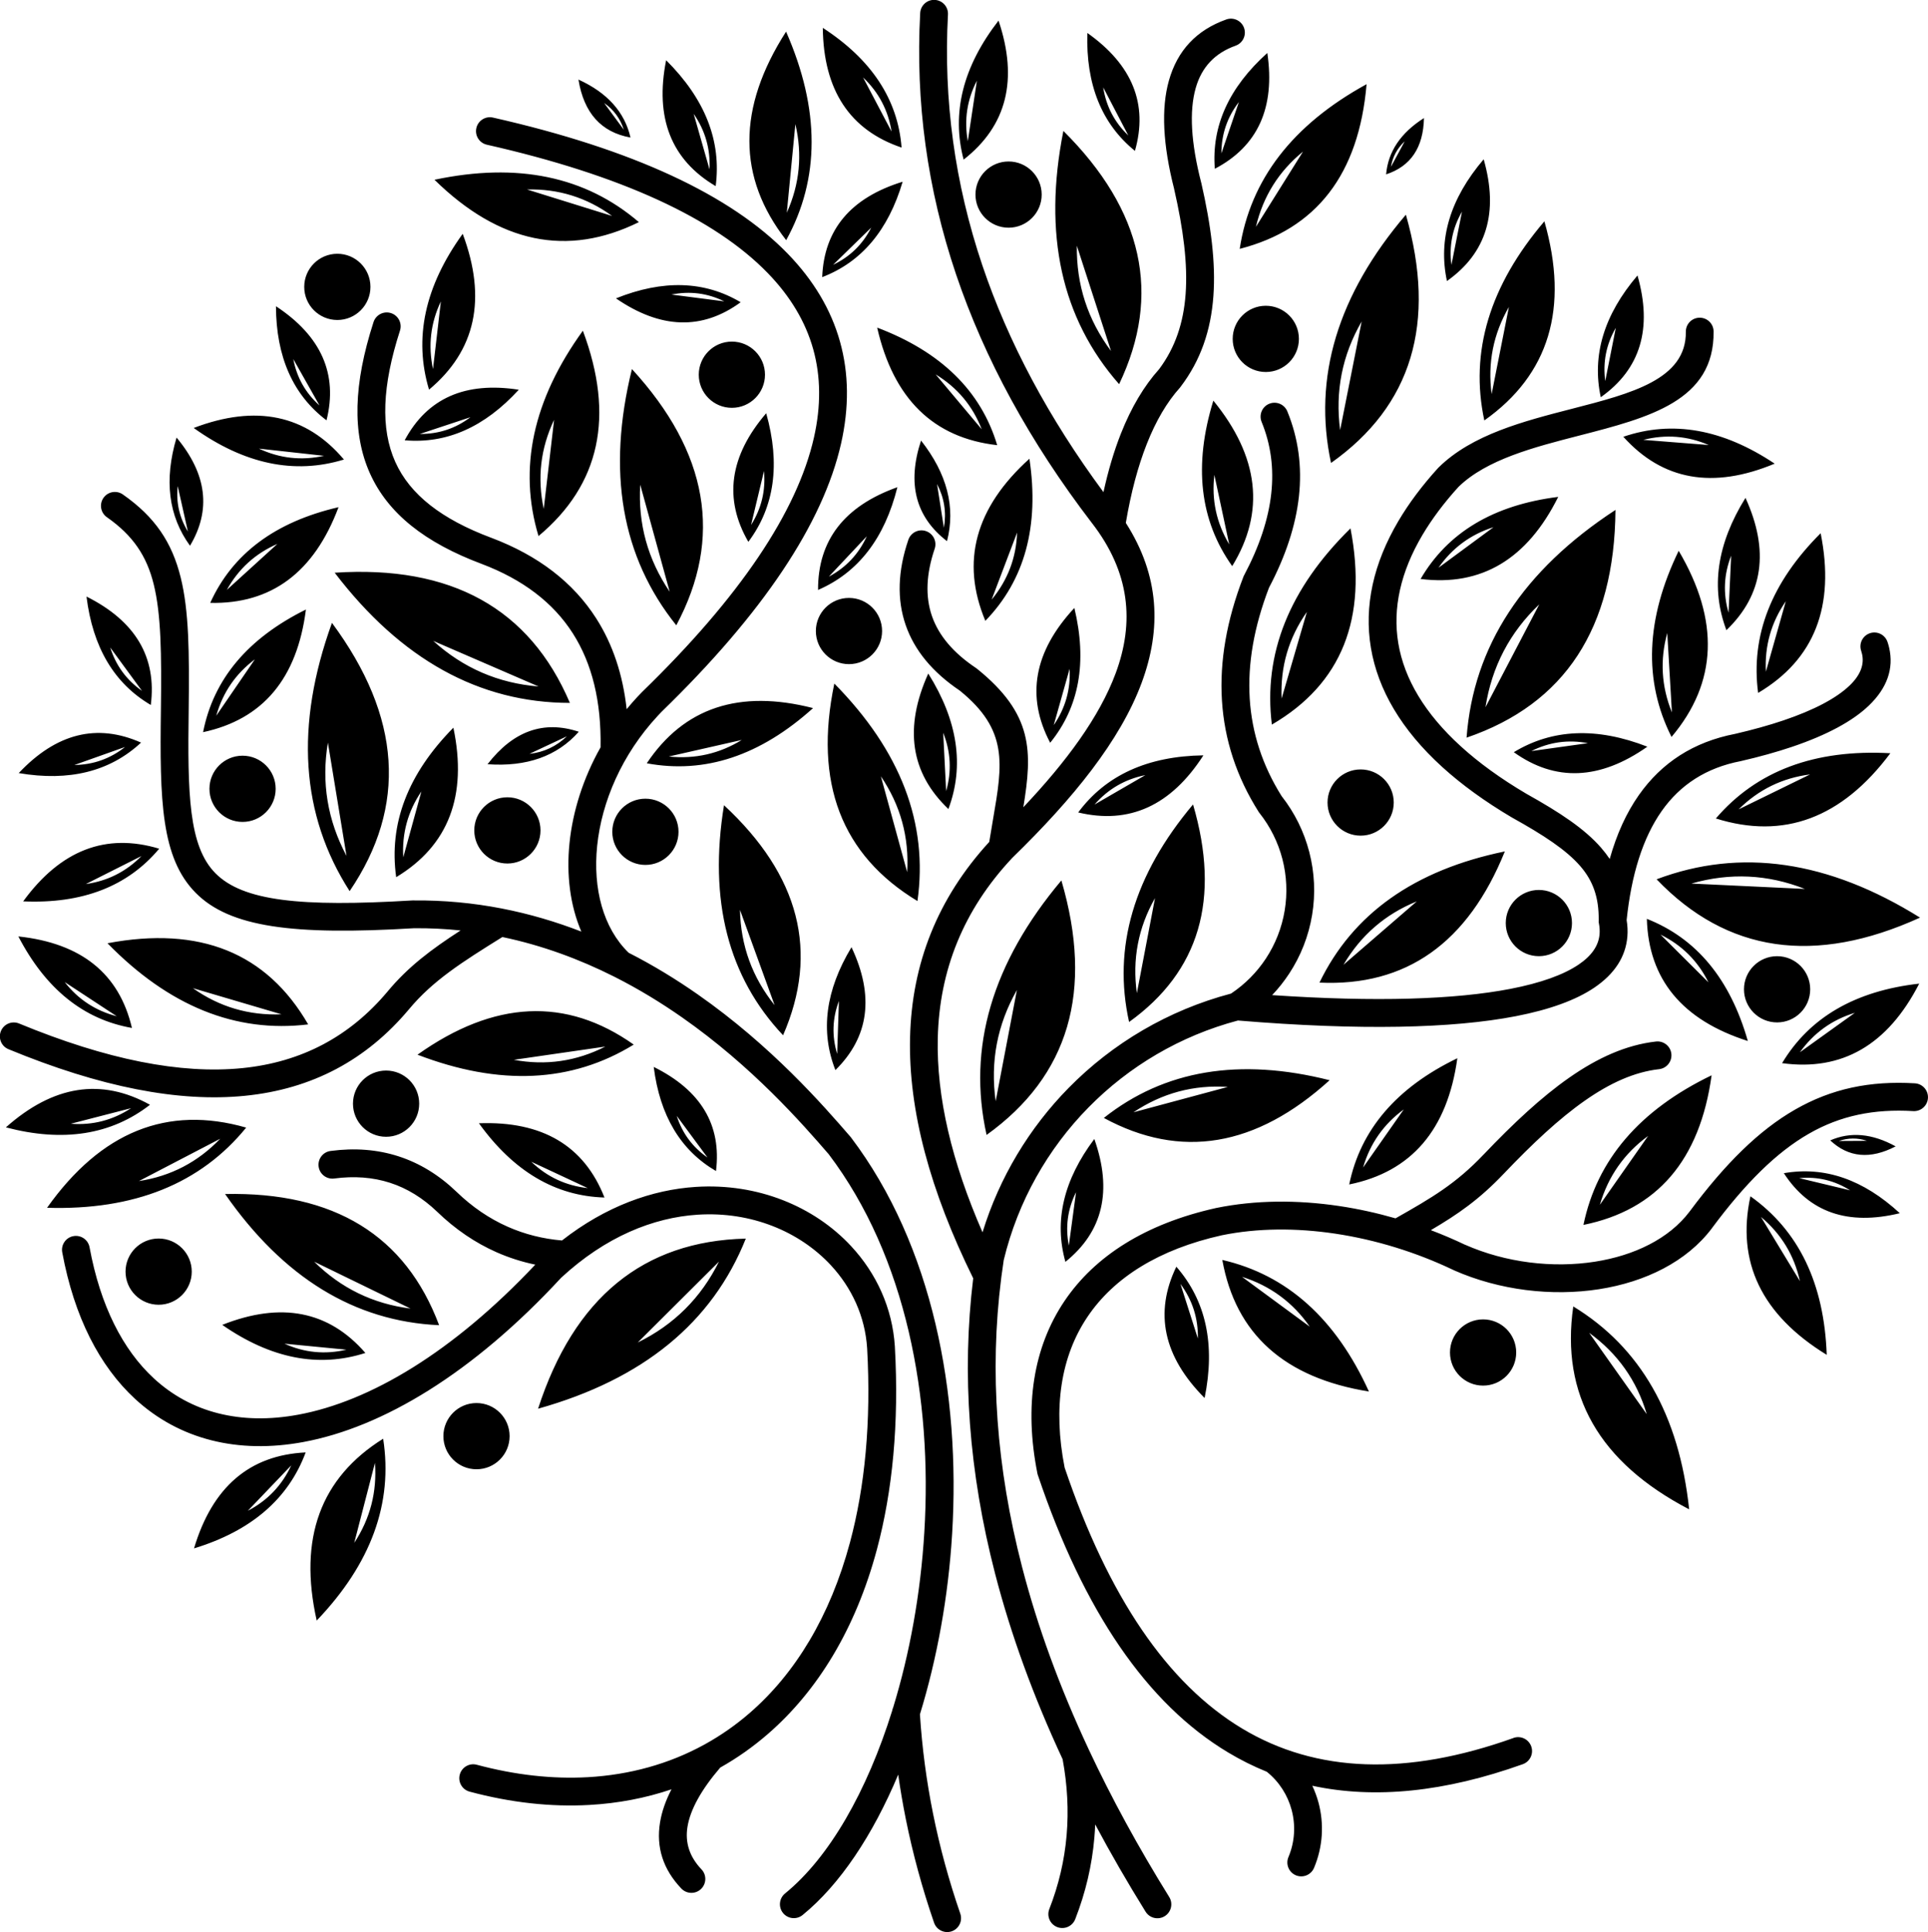 <?xml version="1.0" encoding="UTF-8"?>
<!DOCTYPE svg PUBLIC "-//W3C//DTD SVG 1.1//EN" "http://www.w3.org/Graphics/SVG/1.1/DTD/svg11.dtd">
<!-- Creator: CorelDRAW 2020 (64 Bit) -->
<svg xmlns="http://www.w3.org/2000/svg" xml:space="preserve" width="66.257mm" height="66.401mm" version="1.1" style="shape-rendering:geometricPrecision; text-rendering:geometricPrecision; image-rendering:optimizeQuality; fill-rule:evenodd; clip-rule:evenodd"
viewBox="0 0 836.21 838.03"
 xmlns:xlink="http://www.w3.org/1999/xlink"
 xmlns:xodm="http://www.corel.com/coreldraw/odm/2003">
 <defs>
  <style type="text/css">
   <![CDATA[
    .fil0 {fill:black;fill-rule:nonzero}
   ]]>
  </style>
 </defs>
 <g id="Camada_x0020_1">
  <path class="fil0" d="M656.41 753.73c3.14,-1.12 6.6,0.52 7.72,3.66 1.12,3.14 -0.52,6.6 -3.66,7.72 -33.75,12.07 -64.18,15.18 -91.3,9.35 1.12,2.37 2.02,4.83 2.7,7.35 2.44,9.12 1.93,19.05 -1.95,28.27 -1.29,3.06 -4.82,4.5 -7.89,3.21 -3.06,-1.29 -4.5,-4.82 -3.21,-7.89 2.8,-6.65 3.16,-13.84 1.38,-20.48 -1.71,-6.38 -5.39,-12.22 -10.77,-16.53 -5.78,-2.34 -11.4,-5.14 -16.84,-8.41 -35.03,-21.02 -62.51,-61.09 -82.43,-120.2l-0.16 -0.48 -0.05 -0.25c-5.83,-29.26 -1.76,-54.78 11.72,-74.78 13.2,-19.58 35.28,-33.6 65.77,-40.37l0.09 -0.02c16.93,-3.46 35.15,-3.55 53.26,-0.85 8.21,1.22 16.41,3.03 24.48,5.35 15.71,-8.9 26.09,-14.94 38.22,-27.69 12.87,-13.49 25.01,-24.86 37.06,-33.28 12.47,-8.71 24.81,-14.26 37.69,-15.72 3.31,-0.36 6.3,2.02 6.66,5.34 0.36,3.31 -2.03,6.3 -5.34,6.66 -10.73,1.22 -21.28,6.02 -32.12,13.6 -11.25,7.86 -22.83,18.73 -35.22,31.73 -10.68,11.22 -19.86,17.56 -31.63,24.48 5.06,1.92 10.03,4.04 14.87,6.35l0.01 -0.01c17.62,7.77 37.98,10.19 56.23,7.35 17.1,-2.67 32.22,-9.96 41.13,-21.78 15.51,-20.86 30.1,-35.22 45.67,-44.16 15.91,-9.15 32.6,-12.58 52.02,-11.43 3.33,0.2 5.86,3.05 5.67,6.38 -0.2,3.33 -3.05,5.86 -6.38,5.67 -17.05,-1.01 -31.6,1.94 -45.31,9.83 -14.05,8.07 -27.48,21.39 -42.01,40.95l-0.02 0.05c-10.89,14.45 -28.84,23.28 -48.92,26.41 -20.45,3.19 -43.24,0.49 -62.94,-8.2l-0.17 -0.09c-16.08,-7.69 -33.71,-13.17 -51.4,-15.81 -16.83,-2.51 -33.64,-2.45 -49.1,0.71 -27.24,6.06 -46.8,18.33 -58.26,35.34 -11.59,17.19 -15.04,39.52 -9.93,65.41 18.95,56.03 44.63,93.76 77.03,113.2 32.12,19.27 71.33,20.63 117.63,4.08zm-218.97 -683.7c-7.93,0 -14.36,6.43 -14.36,14.36 0,7.93 6.43,14.36 14.36,14.36 7.93,0 14.36,-6.43 14.36,-14.36 0,-7.93 -6.43,-14.36 -14.36,-14.36zm1.66 2.87c-2.92,0 -5.29,2.37 -5.29,5.29 0,2.92 2.37,5.29 5.29,5.29 2.92,0 5.29,-2.37 5.29,-5.29 0,-2.92 -2.37,-5.29 -5.29,-5.29zm109.9 59.71c-7.93,0 -14.36,6.43 -14.36,14.36 0,7.93 6.43,14.36 14.36,14.36 7.93,0 14.36,-6.43 14.36,-14.36 0,-7.93 -6.43,-14.36 -14.36,-14.36zm1.66 2.87c-2.92,0 -5.29,2.37 -5.29,5.29 0,2.92 2.37,5.29 5.29,5.29 2.92,0 5.29,-2.37 5.29,-5.29 0,-2.92 -2.37,-5.29 -5.29,-5.29zm220.1 279.21c-7.93,0 -14.36,6.43 -14.36,14.36 0,7.93 6.43,14.36 14.36,14.36 7.93,0 14.36,-6.43 14.36,-14.36 0,-7.93 -6.43,-14.36 -14.36,-14.36zm1.66 2.87c-2.92,0 -5.29,2.37 -5.29,5.29 0,2.92 2.37,5.29 5.29,5.29 2.92,0 5.29,-2.37 5.29,-5.29 0,-2.92 -2.37,-5.29 -5.29,-5.29zm-129.17 154.64c-7.93,0 -14.36,6.43 -14.36,14.36 0,7.93 6.43,14.36 14.36,14.36 7.93,0 14.36,-6.43 14.36,-14.36 0,-7.93 -6.43,-14.36 -14.36,-14.36zm1.66 2.87c-2.92,0 -5.29,2.37 -5.29,5.29 0,2.92 2.37,5.29 5.29,5.29 2.92,0 5.29,-2.37 5.29,-5.29 0,-2.92 -2.37,-5.29 -5.29,-5.29zm22.53 -189.11c-7.93,0 -14.36,6.43 -14.36,14.36 0,7.93 6.43,14.36 14.36,14.36 7.93,0 14.36,-6.43 14.36,-14.36 0,-7.93 -6.43,-14.36 -14.36,-14.36zm1.66 2.87c-2.92,0 -5.29,2.37 -5.29,5.29 0,2.92 2.37,5.29 5.29,5.29 2.92,0 5.29,-2.37 5.29,-5.29 0,-2.92 -2.37,-5.29 -5.29,-5.29zm-600.29 148.3c-7.93,0 -14.36,6.43 -14.36,14.36 0,7.93 6.43,14.36 14.36,14.36 7.93,0 14.36,-6.43 14.36,-14.36 0,-7.93 -6.43,-14.36 -14.36,-14.36zm1.66 2.87c-2.92,0 -5.29,2.37 -5.29,5.29 0,2.92 2.37,5.29 5.29,5.29 2.92,0 5.29,-2.37 5.29,-5.29 0,-2.92 -2.37,-5.29 -5.29,-5.29zm136.2 68.48c-7.93,0 -14.36,6.43 -14.36,14.36 0,7.93 6.43,14.36 14.36,14.36 7.93,0 14.36,-6.43 14.36,-14.36 0,-7.93 -6.43,-14.36 -14.36,-14.36zm1.66 2.87c-2.92,0 -5.29,2.37 -5.29,5.29 0,2.92 2.37,5.29 5.29,5.29 2.92,0 5.29,-2.37 5.29,-5.29 0,-2.92 -2.37,-5.29 -5.29,-5.29zm381.81 -277.66c-7.93,0 -14.36,6.43 -14.36,14.36 0,7.93 6.43,14.36 14.36,14.36 7.93,0 14.36,-6.43 14.36,-14.36 0,-7.93 -6.43,-14.36 -14.36,-14.36zm1.66 2.87c-2.92,0 -5.29,2.37 -5.29,5.29 0,2.92 2.37,5.29 5.29,5.29 2.92,0 5.29,-2.37 5.29,-5.29 0,-2.92 -2.37,-5.29 -5.29,-5.29zm-223.58 -77.25c-7.93,0 -14.36,6.43 -14.36,14.36 0,7.93 6.43,14.36 14.36,14.36 7.93,0 14.36,-6.43 14.36,-14.36 0,-7.93 -6.43,-14.36 -14.36,-14.36zm1.66 2.87c-2.92,0 -5.29,2.37 -5.29,5.29 0,2.92 2.37,5.29 5.29,5.29 2.92,0 5.29,-2.37 5.29,-5.29 0,-2.92 -2.37,-5.29 -5.29,-5.29zm-89.95 84.2c-7.93,0 -14.36,6.43 -14.36,14.36 0,7.93 6.43,14.36 14.36,14.36 7.93,0 14.36,-6.43 14.36,-14.36 0,-7.93 -6.43,-14.36 -14.36,-14.36zm1.66 2.87c-2.92,0 -5.29,2.37 -5.29,5.29 0,2.92 2.37,5.29 5.29,5.29 2.92,0 5.29,-2.37 5.29,-5.29 0,-2.92 -2.37,-5.29 -5.29,-5.29zm-61.52 -3.48c-7.93,0 -14.36,6.43 -14.36,14.36 0,7.93 6.43,14.36 14.36,14.36 7.93,0 14.36,-6.43 14.36,-14.36 0,-7.93 -6.43,-14.36 -14.36,-14.36zm1.66 2.87c-2.92,0 -5.29,2.37 -5.29,5.29 0,2.92 2.37,5.29 5.29,5.29 2.92,0 5.29,-2.37 5.29,-5.29 0,-2.92 -2.37,-5.29 -5.29,-5.29zm-54.27 115.64c-7.93,0 -14.36,6.43 -14.36,14.36 0,7.93 6.43,14.36 14.36,14.36 7.93,0 14.36,-6.43 14.36,-14.36 0,-7.93 -6.43,-14.36 -14.36,-14.36zm1.66 2.87c-2.92,0 -5.29,2.37 -5.29,5.29 0,2.92 2.37,5.29 5.29,5.29 2.92,0 5.29,-2.37 5.29,-5.29 0,-2.92 -2.37,-5.29 -5.29,-5.29zm-63.91 -139.42c-7.93,0 -14.36,6.43 -14.36,14.36 0,7.93 6.43,14.36 14.36,14.36 7.93,0 14.36,-6.43 14.36,-14.36 0,-7.93 -6.43,-14.36 -14.36,-14.36zm1.66 2.87c-2.92,0 -5.29,2.37 -5.29,5.29 0,2.92 2.37,5.29 5.29,5.29 2.92,0 5.29,-2.37 5.29,-5.29 0,-2.92 -2.37,-5.29 -5.29,-5.29zm39.45 -220.55c-7.93,0 -14.36,6.43 -14.36,14.36 0,7.93 6.43,14.36 14.36,14.36 7.93,0 14.36,-6.43 14.36,-14.36 0,-7.93 -6.43,-14.36 -14.36,-14.36zm1.66 2.87c-2.92,0 -5.29,2.37 -5.29,5.29 0,2.92 2.37,5.29 5.29,5.29 2.92,0 5.29,-2.37 5.29,-5.29 0,-2.92 -2.37,-5.29 -5.29,-5.29zm169.46 35.22c7.93,0 14.36,6.43 14.36,14.36 0,7.93 -6.43,14.36 -14.36,14.36 -7.93,0 -14.36,-6.43 -14.36,-14.36 0,-7.93 6.43,-14.36 14.36,-14.36zm-1.66 2.87c2.92,0 5.29,2.37 5.29,5.29 0,2.92 -2.37,5.29 -5.29,5.29 -2.92,0 -5.29,-2.37 -5.29,-5.29 0,-2.92 2.37,-5.29 5.29,-5.29zm478.05 343.56c8.78,-3.86 18.24,-2.99 28.36,2.59 -10.97,5.71 -20.43,4.85 -28.36,-2.59zm3.74 0.26c8.1,-0.05 12.15,-0.07 12.15,-0.07 -4.05,-1.35 -8.1,-1.33 -12.15,0.07zm-23.87 13.96c17.66,-3.08 34.42,2.7 50.3,17.35 -22.46,5.48 -39.23,-0.31 -50.3,-17.35zm6.67 2.14c14.73,3.52 22.08,5.29 22.08,5.29 -6.75,-4.26 -14.11,-6.03 -22.08,-5.29zm-21.16 7.88c20.96,14.88 31.99,37.8 33.09,68.76 -28.25,-17.35 -39.28,-40.28 -33.09,-68.76zm4.56 8.95c11.27,18.56 16.9,27.84 16.9,27.84 -2.47,-11.18 -8.1,-20.46 -16.9,-27.84zm-81.4 38.82c29.16,17.75 45.91,47.08 50.26,87.99 -39.04,-20.35 -55.79,-49.68 -50.26,-87.99zm6.88 11.43c16.67,23.53 24.99,35.29 24.99,35.29 -4.31,-14.58 -12.64,-26.34 -24.99,-35.29zm-179.04 -28.67c12.89,14.79 16.98,33.78 12.26,56.95 -17.86,-17.93 -21.94,-36.92 -12.26,-56.95zm1.78 7.46c5.05,15.79 7.56,23.68 7.56,23.68 0.17,-8.74 -2.35,-16.63 -7.56,-23.68zm18.16 -10.39c28.05,6.46 49.25,25.49 63.59,57.07 -36.64,-5.92 -57.84,-24.94 -63.59,-57.07zm8.54 7.32c19.59,14.4 29.38,21.61 29.38,21.61 -7.32,-10.52 -17.12,-17.72 -29.38,-21.61zm-59.92 -68.9c26.21,-20.78 58.85,-26.24 97.92,-16.36 -31.94,28.98 -64.58,34.43 -97.92,16.36zm12.84 -2.45c27.28,-7.34 40.92,-11 40.92,-11 -14.86,-0.98 -28.5,2.69 -40.92,11zm-29.51 64.86c-4.98,-17.75 -0.8,-35.51 12.54,-53.28 7.93,22.41 3.75,40.18 -12.54,53.28zm1.49 -7.05c2.08,-15.44 3.12,-23.15 3.12,-23.15 -3.66,7.35 -4.7,15.06 -3.12,23.15zm121.6 -26.51c4.91,-23.78 20.54,-42.03 46.9,-54.74 -4.28,31.02 -19.92,49.27 -46.9,54.74zm6.01 -7.34c11.77,-16.8 17.66,-25.2 17.66,-25.2 -8.73,6.38 -14.61,14.78 -17.66,25.2zm95.58 24.88c5.82,-28.19 24.35,-49.82 55.59,-64.88 -5.07,36.77 -23.61,58.4 -55.59,64.88zm7.12 -8.71c13.95,-19.91 20.93,-29.87 20.93,-29.87 -10.35,7.56 -17.32,17.52 -20.93,29.87zm79.04 -61.44c11.91,-19.86 31.74,-31.36 59.47,-34.49 -13.63,26.57 -33.45,38.07 -59.47,34.49zm7.72 -4.72c15.89,-11.41 23.84,-17.11 23.84,-17.11 -9.87,2.99 -17.81,8.7 -23.84,17.11zm-66.38 -57.87c21.55,8.48 36.15,26.15 43.8,52.98 -28.45,-9.07 -43.06,-26.74 -43.8,-52.98zm5.92 6.84c13.87,13.8 20.8,20.7 20.8,20.7 -4.58,-9.24 -11.51,-16.14 -20.8,-20.7zm-1.69 -23.99c36.39,-13.71 74.48,-8.18 114.25,16.62 -45.65,20.77 -83.74,15.22 -114.25,-16.62zm15.08 1.85c32.82,1.55 49.23,2.33 49.23,2.33 -16.11,-6.35 -32.52,-7.12 -49.23,-2.33zm10.62 -28.23c17.71,-20.67 42.93,-30.1 75.68,-28.29 -21.01,28.12 -46.24,37.55 -75.68,28.29zm9.88 -3.95c20.65,-10.1 30.98,-15.15 30.98,-15.15 -12.02,1.53 -22.35,6.58 -30.98,15.15zm-97.51 -24.79c16.69,-10.14 36,-10.94 57.92,-2.39 -20.6,14.48 -39.91,15.28 -57.92,2.39zm7.62 -0.49c16.34,-2.28 24.51,-3.42 24.51,-3.42 -8.54,-1.64 -16.71,-0.5 -24.51,3.42zm-91.91 100.42c14.44,-29.88 41.24,-48.85 80.4,-56.9 -16.01,39.68 -42.82,58.65 -80.4,56.9zm10.41 -7.73c21.2,-18.34 31.8,-27.5 31.8,-27.5 -13.69,5.55 -24.29,14.72 -31.8,27.5zm121.38 -229c21.26,-7.25 43.14,-3.37 65.64,11.66 -26.73,11.16 -48.61,7.27 -65.64,-11.66zm8.67 1.34c18.92,1.49 28.37,2.24 28.37,2.24 -9.19,-3.96 -18.64,-4.7 -28.37,-2.24zm-18.46 -18.49c-3.91,-18.16 1.4,-35.77 15.93,-52.8 6.58,23.04 1.27,40.64 -15.93,52.8zm1.94 -7c3.05,-15.4 4.58,-23.09 4.58,-23.09 -4.14,7.16 -5.67,14.86 -4.58,23.09zm-80.08 85.82c11.8,-20.22 31.7,-32.09 59.69,-35.6 -13.45,27.03 -33.35,38.9 -59.69,35.6zm7.75 -4.86c15.92,-11.73 23.88,-17.6 23.88,-17.6 -9.94,3.15 -17.9,9.02 -23.88,17.6zm124.89 27.07c-6.91,-18.27 -4.15,-37.39 8.27,-57.38 10.45,22.91 7.7,42.04 -8.27,57.38zm0.92 -7.58c0.76,-16.48 1.14,-24.72 1.14,-24.72 -3.18,8.09 -3.56,16.33 -1.14,24.72zm12.83 34.79c-3.29,-24.84 5.75,-47.93 27.12,-69.26 6.36,31.68 -2.68,54.77 -27.12,69.26zm3.36 -9.2c5.77,-20.37 8.65,-30.55 8.65,-30.55 -6.34,9.18 -9.22,19.37 -8.65,30.55zm-40.92 28.29c-12.24,-24.31 -11.2,-51.22 3.11,-80.73 17.83,30.24 16.79,57.15 -3.11,80.73zm0.17 -10.63c-1.35,-22.95 -2.02,-34.43 -2.02,-34.43 -3.23,11.68 -2.55,23.16 2.02,34.43zm-89.06 10.94c2.95,-39.64 24.48,-72.56 64.58,-98.76 -0.4,51.26 -21.93,84.18 -64.58,98.76zm8.2 -13.19c15.56,-29.76 23.34,-44.63 23.34,-44.63 -12.82,12.2 -20.6,27.08 -23.34,44.63zm-43.1 -231.1c0.86,-9.88 6.34,-18.01 16.42,-24.42 -0.27,12.78 -5.74,20.92 -16.42,24.42zm2.09 -3.26c3.98,-7.37 5.97,-11.05 5.97,-11.05 -3.24,3 -5.23,6.69 -5.97,11.05zm-111.03 -6.93c-14.42,-11.72 -21.3,-28.76 -20.64,-51.14 19.56,13.84 26.44,30.89 20.64,51.14zm-2.87 -6.67c-7.26,-13.91 -10.89,-20.87 -10.89,-20.87 1.26,8.18 4.89,15.14 10.89,20.87zm37.52 14.44c-1.47,-18.52 6.12,-35.27 22.77,-50.23 3.48,23.71 -4.11,40.45 -22.77,50.23zm2.85 -6.68c5.06,-14.86 7.59,-22.28 7.59,-22.28 -5.05,6.55 -7.58,13.98 -7.59,22.28zm7.94 41.41c4.59,-30.03 22.94,-53.83 55.03,-71.42 -3.33,39.03 -21.68,62.84 -55.03,71.42zm7.03 -9.56c13.61,-21.75 20.42,-32.62 20.42,-32.62 -10.49,8.54 -17.3,19.41 -20.42,32.62zm82.86 23.51c-3.9,-18.16 1.4,-35.77 15.93,-52.8 6.58,23.04 1.28,40.64 -15.93,52.8zm1.94 -7c3.05,-15.4 4.58,-23.09 4.58,-23.09 -4.14,7.16 -5.67,14.86 -4.58,23.09zm14.27 67.46c-6.39,-29.71 2.3,-58.5 26.05,-86.36 10.77,37.68 2.08,66.47 -26.05,86.36zm3.17 -11.44c4.99,-25.18 7.49,-37.77 7.49,-37.77 -6.77,11.72 -9.27,24.3 -7.49,37.77zm-69.66 29.88c-7.96,-37.04 2.86,-72.93 32.47,-107.67 13.43,46.98 2.6,82.87 -32.47,107.67zm3.95 -14.27c6.22,-31.39 9.34,-47.09 9.34,-47.09 -8.44,14.61 -11.55,30.3 -9.34,47.09zm-95.86 -19.9c-25.02,-28.45 -33.08,-65.06 -24.17,-109.83 34.63,34.46 42.69,71.08 24.17,109.83zm-3.51 -14.38c-9.88,-30.44 -14.82,-45.66 -14.82,-45.66 -0.24,16.87 4.69,32.09 14.82,45.66zm52.56 93.29c-14.11,-19.83 -16.83,-43.76 -8.18,-71.77 19.85,24.31 22.58,48.23 8.18,71.77zm-1.29 -9.42c-4.3,-20.1 -6.45,-30.15 -6.45,-30.15 -1.27,10.76 0.88,20.81 6.45,30.15zm18.49 78.15c-3.81,-30.65 7.56,-59.02 34.1,-85.1 7.53,39.11 -3.84,67.48 -34.1,85.1zm4.23 -11.3c7.31,-25.05 10.96,-37.57 10.96,-37.57 -7.9,11.26 -11.56,23.78 -10.96,37.57zm-88.23 49.4c11.98,-16.15 30.09,-24.41 54.31,-24.77 -14.03,21.81 -32.13,30.07 -54.31,24.77zm7.08 -3.42c14.7,-8.52 22.05,-12.77 22.05,-12.77 -8.78,1.75 -16.13,6.01 -22.05,12.77zm15 94.3c-7.2,-32.34 2.05,-63.79 27.73,-94.35 12.03,40.99 2.79,72.44 -27.73,94.35zm3.37 -12.5c5.25,-27.49 7.87,-41.23 7.87,-41.23 -7.29,12.82 -9.91,26.57 -7.87,41.23zm-65.18 61.48c-8.42,-37.83 2.39,-74.62 32.44,-110.37 14.07,47.95 3.26,84.75 -32.44,110.37zm3.94 -14.62c6.14,-32.16 9.21,-48.23 9.21,-48.23 -8.53,15 -11.6,31.08 -9.21,48.23zm-69.51 -13.5c-6.62,-16.85 -4.3,-34.62 6.98,-53.3 9.97,21.12 7.64,38.88 -6.98,53.3zm0.76 -7.03c0.51,-15.29 0.76,-22.93 0.76,-22.93 -2.85,7.54 -3.1,15.19 -0.76,22.93zm-23.46 -8.08c-23.81,-25.25 -32.35,-58.5 -25.62,-99.77 32.8,30.44 41.34,63.7 25.62,99.77zm-3.67 -13.05c-10.01,-27.55 -15.02,-41.33 -15.02,-41.33 0.32,15.45 5.32,29.23 15.02,41.33zm-55.44 -104.9c25.17,4.69 49.21,-3.29 72.12,-23.94 -31.98,-8.19 -56.02,-0.21 -72.12,23.94zm9.56 -2.94c21.09,-4.79 31.63,-7.18 31.63,-7.18 -9.71,5.97 -20.26,8.36 -31.63,7.18zm165.4 -5.96c12.62,-15.53 16.12,-35.02 10.49,-58.47 -17.57,18.9 -21.07,38.39 -10.49,58.47zm1.55 -7.66c4.59,-16.27 6.88,-24.41 6.88,-24.41 0.47,8.9 -1.82,17.03 -6.88,24.41zm-45.69 36.39c6.99,-18.75 4.08,-38.34 -8.74,-58.75 -10.61,23.52 -7.7,43.11 8.74,58.75zm-0.98 -7.76c-0.85,-16.88 -1.28,-25.32 -1.28,-25.32 3.29,8.28 3.72,16.72 1.28,25.32zm-12.44 47.67c4.73,-33.69 -7.29,-65.13 -36.06,-94.32 -8.97,42.94 3.05,74.38 36.06,94.32zm-4.46 -12.52c-7.61,-27.71 -11.41,-41.57 -11.41,-41.57 8.51,12.54 12.31,26.39 11.41,41.57zm-68.89 -143.26c11.37,-15.18 13.95,-33.78 7.74,-55.77 -15.93,18.56 -18.51,37.16 -7.74,55.77zm1.18 -7.32c3.73,-15.58 5.6,-23.37 5.6,-23.37 0.78,8.41 -1.08,16.2 -5.6,23.37zm29.05 28.18c17.41,-7.53 28.88,-22.39 34.41,-44.56 -23.04,8.2 -34.51,23.06 -34.41,44.56zm4.66 -5.76c10.98,-11.67 16.47,-17.51 16.47,-17.51 -3.5,7.69 -8.99,13.53 -16.47,17.51zm51.27 -15.4c3.79,-14.7 0.03,-29.25 -11.26,-43.63 -6.13,18.59 -2.38,33.14 11.26,43.63zm-1.35 -5.78c-1.98,-12.67 -2.98,-19.01 -2.98,-19.01 3.14,5.99 4.14,12.32 2.98,19.01zm17.98 40.34c17.09,-17.62 23.47,-41.05 19.12,-70.31 -23.5,21.21 -29.88,44.64 -19.12,70.31zm2.73 -9.2c7.36,-19.38 11.04,-29.08 11.04,-29.08 -0.38,10.93 -4.06,20.62 -11.04,29.08zm2.41 -66.99c-7.04,-23.52 -24.4,-40.51 -52.06,-50.98 7.05,30.86 24.4,47.85 52.06,50.98zm-6.7 -6.87c-13.33,-15.87 -20,-23.82 -20,-23.82 9.35,5.66 16.02,13.6 20,23.82zm-7.86 -116.97c-5.35,-20.24 -0.31,-40.34 15.14,-60.29 8.63,25.59 3.58,45.68 -15.14,60.29zm1.81 -7.98c2.63,-17.49 3.94,-26.24 3.94,-26.24 -4.28,8.28 -5.59,17.03 -3.94,26.24zm-28.72 2.76c-1.62,-20.88 -13.01,-38.19 -34.17,-51.92 0.3,27 11.69,44.31 34.17,51.92zm-4.34 -6.94c-8.24,-15.65 -12.37,-23.48 -12.37,-23.48 6.77,6.41 10.9,14.24 12.37,23.48zm-113.23 2.59c-2.56,-11.09 -10.09,-19.47 -22.58,-25.14 2.35,14.49 9.88,22.87 22.58,25.14zm-2.9 -3.38c-5.7,-7.74 -8.55,-11.61 -8.55,-11.61 4.16,2.9 7.01,6.77 8.55,11.61zm39.84 24.45c2.56,-19.6 -4.61,-37.8 -21.49,-54.6 -4.97,25 2.19,43.21 21.49,54.6zm-2.67 -7.25c-4.58,-16.06 -6.87,-24.09 -6.87,-24.09 5.01,7.24 7.3,15.27 6.87,24.09zm33.25 30.69c14.72,-26.68 14.71,-56.82 -0.05,-90.44 -21.23,33.07 -21.21,63.22 0.05,90.44zm0.26 -11.9c2.49,-25.62 3.72,-38.42 3.72,-38.42 3.11,13.21 1.87,26.02 -3.72,38.42zm15.36 27.93c17.03,-6.52 28.66,-20.31 34.89,-41.38 -22.47,6.93 -34.1,20.72 -34.89,41.38zm4.72 -5.34c11.02,-10.76 16.54,-16.13 16.54,-16.13 -3.68,7.24 -9.19,12.62 -16.54,16.13zm-84.23 -18.51c-23.15,-19.86 -52.7,-25.99 -88.65,-18.38 28.08,27.54 57.64,33.66 88.65,18.38zm-11.61 -2.68c-24.6,-7.66 -36.9,-11.48 -36.9,-11.48 13.58,-0.36 25.88,3.47 36.9,11.48zm55.76 37.42c-15.68,-9.31 -33.71,-9.87 -54.09,-1.68 19.38,13.32 37.41,13.88 54.09,1.68zm-7.11 -0.38c-15.27,-1.97 -22.91,-2.95 -22.91,-2.95 7.96,-1.61 15.6,-0.63 22.91,2.95zm-20.81 140.49c-23.78,-29.63 -30.2,-66.68 -19.24,-111.13 33.13,36.09 39.55,73.13 19.24,111.13zm-2.87 -14.57c-8.52,-30.94 -12.77,-46.41 -12.77,-46.41 -1.01,16.89 3.25,32.36 12.77,46.41zm-56.89 -24.13c-8.84,-29.4 -2.43,-59.09 19.24,-89.06 13.88,37.06 7.47,66.75 -19.24,89.06zm2.27 -11.78c2.99,-25.75 4.49,-38.63 4.49,-38.63 -5.87,12.35 -7.37,25.22 -4.49,38.63zm-60.31 -29.77c18.16,1.6 34.66,-5.71 49.48,-21.92 -23.23,-3.61 -39.73,3.69 -49.48,21.92zm6.58 -2.74c14.62,-4.84 21.93,-7.26 21.93,-7.26 -6.47,4.9 -13.79,7.32 -21.93,7.26zm3.98 -19.21c-6.71,-22.31 -1.84,-44.85 14.6,-67.59 10.54,28.13 5.67,50.66 -14.6,67.59zm1.72 -8.94c2.27,-19.55 3.41,-29.32 3.41,-29.32 -4.45,9.37 -5.59,19.14 -3.41,29.32zm-38.63 39.24c-21.45,6.58 -43.17,2.02 -65.16,-13.69 27.02,-10.3 48.74,-5.74 65.16,13.69zm-8.62 -1.61c-18.83,-2.08 -28.25,-3.12 -28.25,-3.12 9.04,4.24 18.46,5.28 28.25,3.12zm1.06 -15.39c-14.53,-11.02 -21.84,-27.51 -21.92,-49.48 19.63,12.93 26.94,29.43 21.92,49.48zm-3.04 -6.45c-7.57,-13.41 -11.36,-20.11 -11.36,-20.11 1.5,7.98 5.29,14.69 11.36,20.11zm-56.16 60.84c-9.36,-12.88 -11.3,-28.52 -5.83,-46.91 13.15,15.77 15.09,31.41 5.83,46.91zm-0.91 -6.16c-2.94,-13.13 -4.42,-19.69 -4.42,-19.69 -0.76,7.05 0.71,13.61 4.42,19.69zm9.68 30.94c9.65,-21.31 28.2,-35.14 55.65,-41.5 -10.58,28.24 -29.13,42.08 -55.65,41.5zm7.2 -5.63c14.62,-13.29 21.92,-19.94 21.92,-19.94 -9.55,4.15 -16.86,10.8 -21.92,19.94zm152.65 61.52c-9.37,10.6 -22.57,15.29 -39.58,14.08 11.16,-14.44 24.35,-19.14 39.58,-14.08zm-5.17 1.97c-10.82,5.08 -16.23,7.62 -16.23,7.62 6.26,-0.7 11.67,-3.24 16.23,-7.62zm1.31 -14.48c-39.28,-0.03 -73.29,-18.85 -102.01,-56.46 50.54,-3.33 84.55,15.49 102.01,56.46zm-13.59 -7.12c-30.45,-13.18 -45.68,-19.77 -45.68,-19.77 12.96,11.75 28.18,18.34 45.68,19.77zm-81.94 88.75c-21.22,-33.06 -23.78,-71.84 -7.67,-116.34 30.13,40.71 32.69,79.5 7.67,116.34zm-1.36 -15.29c-5.38,-32.74 -8.07,-49.11 -8.07,-49.11 -2.88,17.25 -0.18,33.62 8.07,49.11zm21.55 9.24c-3.25,-23.16 5.02,-44.77 24.81,-64.83 6.16,29.52 -2.11,51.14 -24.81,64.83zm3.07 -8.61c5.24,-19.05 7.86,-28.57 7.86,-28.57 -5.85,8.61 -8.47,18.14 -7.86,28.57zm-86.82 -54.28c4.49,-22.95 19.36,-40.69 44.6,-53.19 -3.8,29.92 -18.67,47.65 -44.6,53.19zm5.71 -7.13c11.17,-16.3 16.75,-24.45 16.75,-24.45 -8.34,6.24 -13.92,14.39 -16.75,24.45zm-28.39 -4.66c-15.88,-9.32 -25.18,-25 -27.89,-47.02 21.24,10.63 30.53,26.31 27.89,47.02zm-3.81 -6.11c-9.2,-12.55 -13.79,-18.82 -13.79,-18.82 2.46,7.83 7.06,14.1 13.79,18.82zm-0.42 22.43c-13.49,12.54 -31.17,16.95 -53.05,13.22 16.28,-17.29 33.97,-21.7 53.05,-13.22zm-6.94 1.9c-14.66,5.21 -21.99,7.81 -21.99,7.81 8.2,-0.11 15.53,-2.71 21.99,-7.81zm79.43 120.31c-31.4,3.81 -60.42,-7.92 -87.05,-35.19 40.08,-7.58 69.09,4.14 87.05,35.19zm-11.56 -4.37c-25.63,-7.56 -38.44,-11.34 -38.44,-11.34 11.5,8.13 24.32,11.91 38.44,11.34zm-53.06 -71.83c-13.67,16.35 -33.34,23.96 -58.99,22.84 16.19,-22.21 35.86,-29.82 58.99,-22.84zm-7.69 3.18c-16.08,8.1 -24.12,12.15 -24.12,12.15 9.4,-1.31 17.44,-5.36 24.12,-12.15zm-4.13 74.56c-20.99,-3.68 -37.41,-16.91 -49.26,-39.69 27.33,2.93 43.75,16.16 49.26,39.69zm-6.6 -5.08c-15.05,-9.88 -22.57,-14.82 -22.57,-14.82 5.83,7.49 13.36,12.43 22.57,14.82zm224.24 12.3c-26.95,16.57 -58.21,18.03 -93.79,4.38 33.25,-23.63 64.51,-25.09 93.79,-4.38zm-12.33 0.86c-26.45,3.83 -39.67,5.74 -39.67,5.74 13.85,2.58 27.07,0.67 39.67,-5.74zm48.01 53.97c-15.32,-8.92 -24.33,-23.97 -27.01,-45.15 20.48,10.16 29.48,25.21 27.01,45.15zm-3.69 -5.86c-8.9,-12.04 -13.34,-18.06 -13.34,-18.06 2.39,7.52 6.84,13.54 13.34,18.06zm-44.68 17.35c-21.3,-0.62 -39.45,-11.36 -54.45,-32.2 27.46,-1.02 45.62,9.71 54.45,32.2zm-7.26 -4.08c-16.31,-7.62 -24.47,-11.43 -24.47,-11.43 6.85,6.58 15,10.38 24.47,11.43zm-148.14 -26.24c-19.8,24.32 -48.59,35.91 -86.36,34.77 23.4,-32.99 52.19,-44.58 86.36,-34.77zm-11.26 4.83c-23.5,12.23 -35.25,18.35 -35.25,18.35 13.81,-2.11 25.56,-8.23 35.25,-18.35zm-30.46 -14.73c-16.83,13.07 -37.67,16.34 -62.5,9.8 20.54,-18.26 41.37,-21.53 62.5,-9.8zm-8.2 1.48c-17.43,4.5 -26.15,6.75 -26.15,6.75 9.46,0.72 18.18,-1.53 26.15,-6.75zm133.6 94.11c-36.64,-1.65 -67.58,-20.61 -92.83,-56.89 47.29,-1.01 78.23,17.95 92.83,56.89zm-12.39 -7.21c-27.86,-13.55 -41.79,-20.33 -41.79,-20.33 11.6,11.5 25.54,18.27 41.79,20.33zm-19.59 19.25c-20.29,6.52 -40.98,2.47 -62.08,-12.18 25.55,-10.13 46.24,-6.07 62.08,12.18zm-8.21 -1.42c-17.92,-1.73 -26.88,-2.6 -26.88,-2.6 8.65,3.91 17.61,4.78 26.88,2.6zm-17.69 44.56c-7.5,20.16 -23.63,34.04 -48.42,41.62 7.92,-26.58 24.05,-40.46 48.42,-41.62zm-6.25 5.62c-12.56,13.12 -18.84,19.69 -18.84,19.69 8.5,-4.42 14.78,-10.98 18.84,-19.69zm39.86 -11.56c4.35,27.95 -5.26,54.23 -28.82,78.85 -7.99,-35.59 1.62,-61.87 28.82,-78.85zm-3.56 10.47c-5.99,23.13 -8.98,34.69 -8.98,34.69 6.92,-10.52 9.91,-22.09 8.98,-34.69zm160.85 -97.26c-14.55,36.43 -44.58,61.02 -90.1,73.77 15.6,-48.12 45.63,-72.71 90.1,-73.77zm-11.64 9.98c-23.48,23.38 -35.22,35.07 -35.22,35.07 15.69,-7.68 27.43,-19.37 35.22,-35.07zm-79.67 1.31c-5.81,-1.21 -11.43,-3 -16.85,-5.4 -9.23,-4.09 -17.85,-9.93 -25.74,-17.56 -6.24,-5.98 -13.05,-10.16 -20.43,-12.54 -7.41,-2.39 -15.48,-3.01 -24.2,-1.85 -3.3,0.43 -6.33,-1.9 -6.75,-5.2 -0.43,-3.3 1.9,-6.33 5.2,-6.75 10.51,-1.4 20.32,-0.62 29.44,2.32 9.15,2.96 17.52,8.07 25.1,15.33l0.02 0.02c6.82,6.61 14.26,11.65 22.22,15.18 7.43,3.29 15.32,5.27 23.57,5.97 19.02,-14.87 39.13,-22.03 58.1,-23.24 13.38,-0.85 26.19,1.26 37.65,5.73 11.51,4.49 21.66,11.36 29.67,19.99 10.93,11.76 17.89,26.78 18.96,43.5l0 0.05c1.86,33.36 -1.04,62.77 -7.81,88.03 -9.24,34.44 -25.71,61.24 -47.18,79.9 -6.49,5.64 -13.42,10.52 -20.75,14.64 -8.26,9.64 -12.99,18.21 -14.21,25.7 -1.11,6.87 0.91,13.02 6.07,18.44 2.3,2.41 2.2,6.23 -0.21,8.53 -2.41,2.3 -6.23,2.2 -8.53,-0.21 -7.91,-8.32 -10.99,-17.89 -9.23,-28.69 0.75,-4.6 2.4,-9.38 4.96,-14.34 -11.27,3.82 -23.19,6.09 -35.62,6.78 -16.59,0.93 -34.04,-0.97 -51.93,-5.77 -3.22,-0.86 -5.14,-4.17 -4.27,-7.39 0.86,-3.22 4.17,-5.14 7.39,-4.27 16.67,4.47 32.85,6.24 48.15,5.39 18.17,-1.02 35.16,-5.74 50.33,-14.02 0.19,-0.12 0.39,-0.23 0.59,-0.33 6.85,-3.8 13.33,-8.32 19.37,-13.57 19.67,-17.08 34.81,-41.86 43.41,-73.9 6.46,-24.07 9.22,-52.2 7.44,-84.2 -0.88,-13.82 -6.67,-26.26 -15.75,-36.03 -6.79,-7.3 -15.42,-13.14 -25.23,-16.97 -9.86,-3.85 -20.92,-5.67 -32.5,-4.93 -19.26,1.23 -39.99,9.54 -59.23,27.35 -38.33,41.47 -77.49,64.91 -111.85,71.25 -14.2,2.62 -27.61,2.34 -39.85,-0.76 -12.4,-3.14 -23.57,-9.16 -33.12,-17.97 -15.31,-14.14 -26.38,-35.42 -31.57,-63.56 -0.6,-3.27 1.57,-6.42 4.84,-7.01 3.27,-0.6 6.42,1.57 7.01,4.84 4.69,25.43 14.46,44.46 27.88,56.85 8.05,7.43 17.45,12.5 27.88,15.14 10.6,2.69 22.29,2.91 34.74,0.61 31.21,-5.75 67.1,-27.16 102.81,-65.06zm246.43 -335.01c2.06,-9.38 4.58,-17.84 7.55,-25.36 4.47,-11.32 10.01,-20.66 16.61,-28.01 6.99,-9.37 10.55,-20.09 11.47,-32.52 0.96,-13.12 -0.99,-28.18 -4.97,-45.57l0.01 -0c-4.93,-19.28 -5.69,-34.96 -2.29,-47.03 3.69,-13.09 11.99,-21.93 24.9,-26.52 3.14,-1.11 6.59,0.54 7.7,3.68 1.11,3.14 -0.54,6.59 -3.68,7.7 -8.97,3.19 -14.74,9.32 -17.3,18.4 -2.84,10.06 -2.04,23.71 2.38,40.94l0.05 0.14c4.24,18.52 6.3,34.72 5.25,49.11 -1.09,14.91 -5.5,27.84 -14.2,39.31l-0.31 0.4c-5.63,6.26 -10.42,14.4 -14.37,24.41 -3.85,9.75 -6.89,21.16 -9.1,34.25 14.64,22.84 15.57,45.94 6.83,69.45 -9.28,24.95 -29.63,50.07 -55.92,75.67 -0.09,0.1 -0.19,0.2 -0.29,0.3 -21.08,22.5 -31.49,48.61 -32.18,78.01 -0.6,25.54 6.07,53.7 19.41,84.24 7.36,-23.92 20.31,-45.31 37.37,-62.66 19.03,-19.35 43.19,-33.69 70.41,-40.89 6.09,-4.06 11.22,-9.26 15.14,-15.22 4.08,-6.21 6.89,-13.29 8.13,-20.8 1.25,-7.53 0.87,-15.14 -0.99,-22.34 -1.87,-7.2 -5.23,-14.02 -9.97,-19.99l-0.17 -0.21 -0.21 -0.33c-9.51,-15.05 -14.8,-31.13 -15.87,-48.22 -1.06,-16.94 2.04,-34.81 9.3,-53.61l0.15 -0.38 0.14 -0.26c6.64,-12.52 10.58,-24.37 11.8,-35.53 1.2,-10.95 -0.19,-21.29 -4.18,-31.03 -1.26,-3.08 0.2,-6.6 3.28,-7.86 3.08,-1.27 6.6,0.2 7.87,3.28 4.77,11.65 6.45,23.95 5.03,36.88 -1.39,12.64 -5.72,25.84 -12.98,39.6 -6.52,16.99 -9.31,33.04 -8.36,48.14 0.94,14.94 5.55,29.02 13.83,42.24 5.69,7.23 9.74,15.51 12,24.25 2.29,8.83 2.75,18.13 1.23,27.3 -1.52,9.19 -4.95,17.85 -9.97,25.48 -2.17,3.3 -4.64,6.41 -7.37,9.28 45.04,3.06 79.42,1.92 103.4,-2.72 13.16,-2.55 23,-6.1 29.57,-10.55 5.63,-3.81 8.63,-8.21 9.04,-13.11 0.13,-1.52 0.03,-3.12 -0.29,-4.77l-0.1 -0.54 0.01 -0.42c-0.01,-0.16 -0,-0.32 0.01,-0.48 0.1,-9.78 -2.47,-17 -8.03,-23.4 -6.07,-6.98 -15.78,-13.35 -29.39,-20.92l-0.14 -0.07c-11.84,-7 -21.93,-14.34 -30.3,-21.95 -17.74,-16.13 -27.88,-33.55 -30.93,-51.61 -3.06,-18.16 1.08,-36.73 11.92,-55.08 4.56,-7.73 10.32,-15.41 17.23,-23.01l0.24 -0.24c14.49,-14.26 36.79,-20 57.94,-25.45 25.71,-6.62 49.5,-12.75 49.25,-33.37 -0.04,-3.33 2.63,-6.06 5.95,-6.09 3.33,-0.04 6.06,2.63 6.09,5.95 0.35,30.07 -27.85,37.33 -58.33,45.18 -19.5,5.02 -40.06,10.32 -52.29,22.21 -6.33,6.96 -11.57,13.97 -15.71,20.96 -9.37,15.86 -12.98,31.69 -10.41,46.96 2.59,15.37 11.49,30.43 27.15,44.67 7.77,7.07 17.19,13.92 28.32,20.49 14.7,8.2 25.36,15.26 32.51,23.49 1.36,1.57 2.59,3.17 3.7,4.82 3,-10.67 7.19,-19.95 12.66,-27.72 9.84,-13.98 23.62,-23.03 41.8,-26.54 7.72,-1.79 14.64,-3.72 20.75,-5.78 13.46,-4.54 23.05,-9.65 28.79,-15.12 4.7,-4.48 6.51,-9.13 5.44,-13.75 -0.11,-0.48 -0.24,-0.94 -0.38,-1.36 -1.06,-3.16 0.65,-6.57 3.8,-7.63 3.16,-1.06 6.57,0.65 7.63,3.8 0.29,0.86 0.53,1.7 0.71,2.49 2.08,9.03 -0.87,17.53 -8.89,25.18 -6.98,6.66 -18.07,12.69 -33.27,17.82 -6.58,2.22 -13.92,4.27 -22.02,6.14l-0.21 0.05c-14.95,2.88 -26.25,10.25 -34.26,21.64 -8.2,11.66 -13.15,27.59 -15.21,47.3 0.41,2.46 0.51,4.84 0.32,7.15 -0.73,8.72 -5.49,16.15 -14.33,22.14 -7.89,5.34 -19.24,9.52 -34.06,12.39 -27.45,5.31 -67.52,6.26 -120.52,1.87 -25.02,6.64 -47.25,19.85 -64.79,37.68 -17.72,18.02 -30.63,40.75 -36.78,66.2 -0.37,2.39 -0.7,4.78 -1.01,7.17 -0.02,0.29 -0.06,0.58 -0.11,0.87l-0 0.02c-5.09,40.3 -2.07,81.95 9.05,124.96 6.68,25.84 16.3,52.18 28.84,79.02l0.02 0.04 0.06 0.14c9.84,21.03 21.48,42.37 34.92,64.02 1.76,2.83 0.89,6.55 -1.94,8.31 -2.83,1.76 -6.55,0.89 -8.31,-1.94 -7.89,-12.71 -15.17,-25.32 -21.85,-37.84 -0.08,1.91 -0.2,3.82 -0.36,5.72 -1.04,12.08 -3.81,23.87 -8.3,35.36 -1.21,3.1 -4.71,4.64 -7.82,3.43 -3.1,-1.21 -4.64,-4.71 -3.42,-7.82 4.06,-10.38 6.56,-21.03 7.5,-31.96 0.92,-10.76 0.35,-21.76 -1.73,-33.01 -12.7,-27.28 -22.46,-54.09 -29.28,-80.45 -11.38,-44.01 -14.55,-86.72 -9.5,-128.12 -18.68,-37.91 -28.14,-72.83 -27.39,-104.44 0.75,-31.93 11.87,-60.32 34.35,-84.82 0.54,-3.39 1.12,-6.77 1.67,-9.99 4.11,-23.89 6.63,-38.56 -14.43,-55.61 -11.86,-7.99 -19.7,-17.47 -23.49,-28.45 -3.83,-11.08 -3.45,-23.41 1.15,-36.96 1.07,-3.16 4.5,-4.85 7.65,-3.78 3.16,1.07 4.85,4.5 3.78,7.65 -3.72,10.98 -4.12,20.7 -1.19,29.17 2.93,8.49 9.3,16 19.09,22.54l0.43 0.31c24.46,19.7 24.08,35.88 20.12,60.09 18.75,-19.83 33.01,-39.18 40.03,-58.05 8.22,-22.1 6.33,-43.81 -10.35,-65.31l-0.02 -0.02c-26.83,-35.05 -46.45,-70.99 -58.87,-107.81 -12.44,-36.91 -17.62,-74.65 -15.53,-113.23 0.17,-3.33 3,-5.89 6.33,-5.72 3.33,0.17 5.89,3 5.72,6.33 -2.01,37.08 2.97,73.34 14.91,108.79 11.28,33.47 28.81,66.27 52.57,98.4zm-218.12 110.68c0.36,-19.85 -3.65,-36.33 -12.02,-49.44 -8.52,-13.35 -21.72,-23.4 -39.6,-30.15 -24.56,-9.21 -40.59,-21.86 -48.41,-39.27 -7.75,-17.25 -7.13,-38.69 1.56,-65.58 1.02,-3.17 4.41,-4.91 7.58,-3.9 3.17,1.02 4.91,4.41 3.9,7.58 -7.74,23.95 -8.5,42.58 -2.03,56.98 6.4,14.25 20.2,24.86 41.63,32.89l0.02 0c20.36,7.69 35.53,19.35 45.5,34.97 7.14,11.19 11.54,24.3 13.19,39.36 1.47,-1.8 3.01,-3.56 4.61,-5.29l2.02 -2.11c42.41,-41.15 67.31,-78.19 74.61,-110.44 3.09,-13.68 2.98,-26.48 -0.34,-38.33 -3.32,-11.85 -9.89,-22.86 -19.7,-32.97 -23,-23.7 -63.58,-42.49 -121.83,-55.67 -3.25,-0.73 -5.29,-3.96 -4.56,-7.21 0.73,-3.25 3.96,-5.29 7.21,-4.56 60.61,13.71 103.2,33.63 127.83,59.02 11.25,11.59 18.81,24.32 22.67,38.12 3.87,13.8 4.02,28.56 0.48,44.23 -7.82,34.56 -33.82,73.6 -77.9,116.38l-1.65 1.75c-15.52,16.73 -24.28,37.22 -26.24,56.33 -1.9,18.54 2.61,35.64 13.59,46.31l0.1 0.09c10.75,5.47 20.74,11.62 29.96,18.06 31.89,22.28 54.32,47.99 66.16,61.68l0.26 0.31c35.58,47.03 47.56,111.29 43.89,171.89 -1.66,27.45 -6.57,54.2 -13.97,78.33 0.93,14.51 2.83,28.86 5.69,43.07 2.93,14.57 6.87,29.03 11.82,43.38 1.08,3.14 -0.59,6.57 -3.73,7.65 -3.14,1.08 -6.57,-0.59 -7.65,-3.73 -5.13,-14.87 -9.21,-29.85 -12.25,-44.94 -1.29,-6.42 -2.39,-12.84 -3.3,-19.28 -11.05,26.3 -25.3,47.73 -41.47,60.89 -2.58,2.1 -6.38,1.71 -8.48,-0.87 -2.1,-2.58 -1.71,-6.38 0.87,-8.48 19.22,-15.64 35.55,-44.31 46.47,-79.28 0.09,-0.51 0.24,-1.01 0.45,-1.47 7.13,-23.26 11.87,-49.23 13.49,-75.97 3.52,-58.03 -7.78,-119.34 -41.45,-163.86 -11.56,-13.37 -33.27,-38.17 -63.71,-59.43 -8.94,-6.24 -18.64,-12.19 -29.08,-17.47 -0.16,-0.07 -0.31,-0.15 -0.46,-0.23 -14.69,-7.38 -30.83,-13.43 -48.31,-17.09 -17.38,10.8 -30.21,18.92 -40.53,31.36l-0.02 0.02c-18.37,21.89 -41.89,34.56 -71.15,37.48 -28.59,2.86 -62.57,-3.71 -102.51,-20.21 -3.08,-1.26 -4.55,-4.79 -3.28,-7.87 1.27,-3.08 4.79,-4.55 7.87,-3.28 38.07,15.73 70.13,22.02 96.75,19.36 25.93,-2.59 46.77,-13.81 63.05,-33.2 8.94,-10.78 19.07,-18.35 31.69,-26.51 -6.56,-0.69 -13.29,-1.03 -20.19,-0.97 -52.51,3.17 -79.92,-0.43 -94.69,-15.34 -15,-15.15 -15.64,-39.96 -15.09,-79.64 0.29,-23.81 0.12,-41.07 -3.13,-54.21 -3.04,-12.29 -8.99,-21.15 -20.29,-29.06 -2.73,-1.9 -3.39,-5.66 -1.49,-8.39 1.9,-2.72 5.66,-3.39 8.39,-1.49 13.97,9.77 21.33,20.77 25.11,36.05 3.57,14.42 3.77,32.47 3.46,57.24 -0.51,36.53 -0.06,59.22 11.59,70.99 11.89,12.01 36.71,14.74 85.43,11.8l0.31 0c26.76,-0.28 51.14,5.04 72.97,13.51 -4.84,-11.28 -6.55,-24.58 -5.13,-38.42 1.41,-13.72 5.9,-28.05 13.46,-41.48z"/>
 </g>
</svg>
